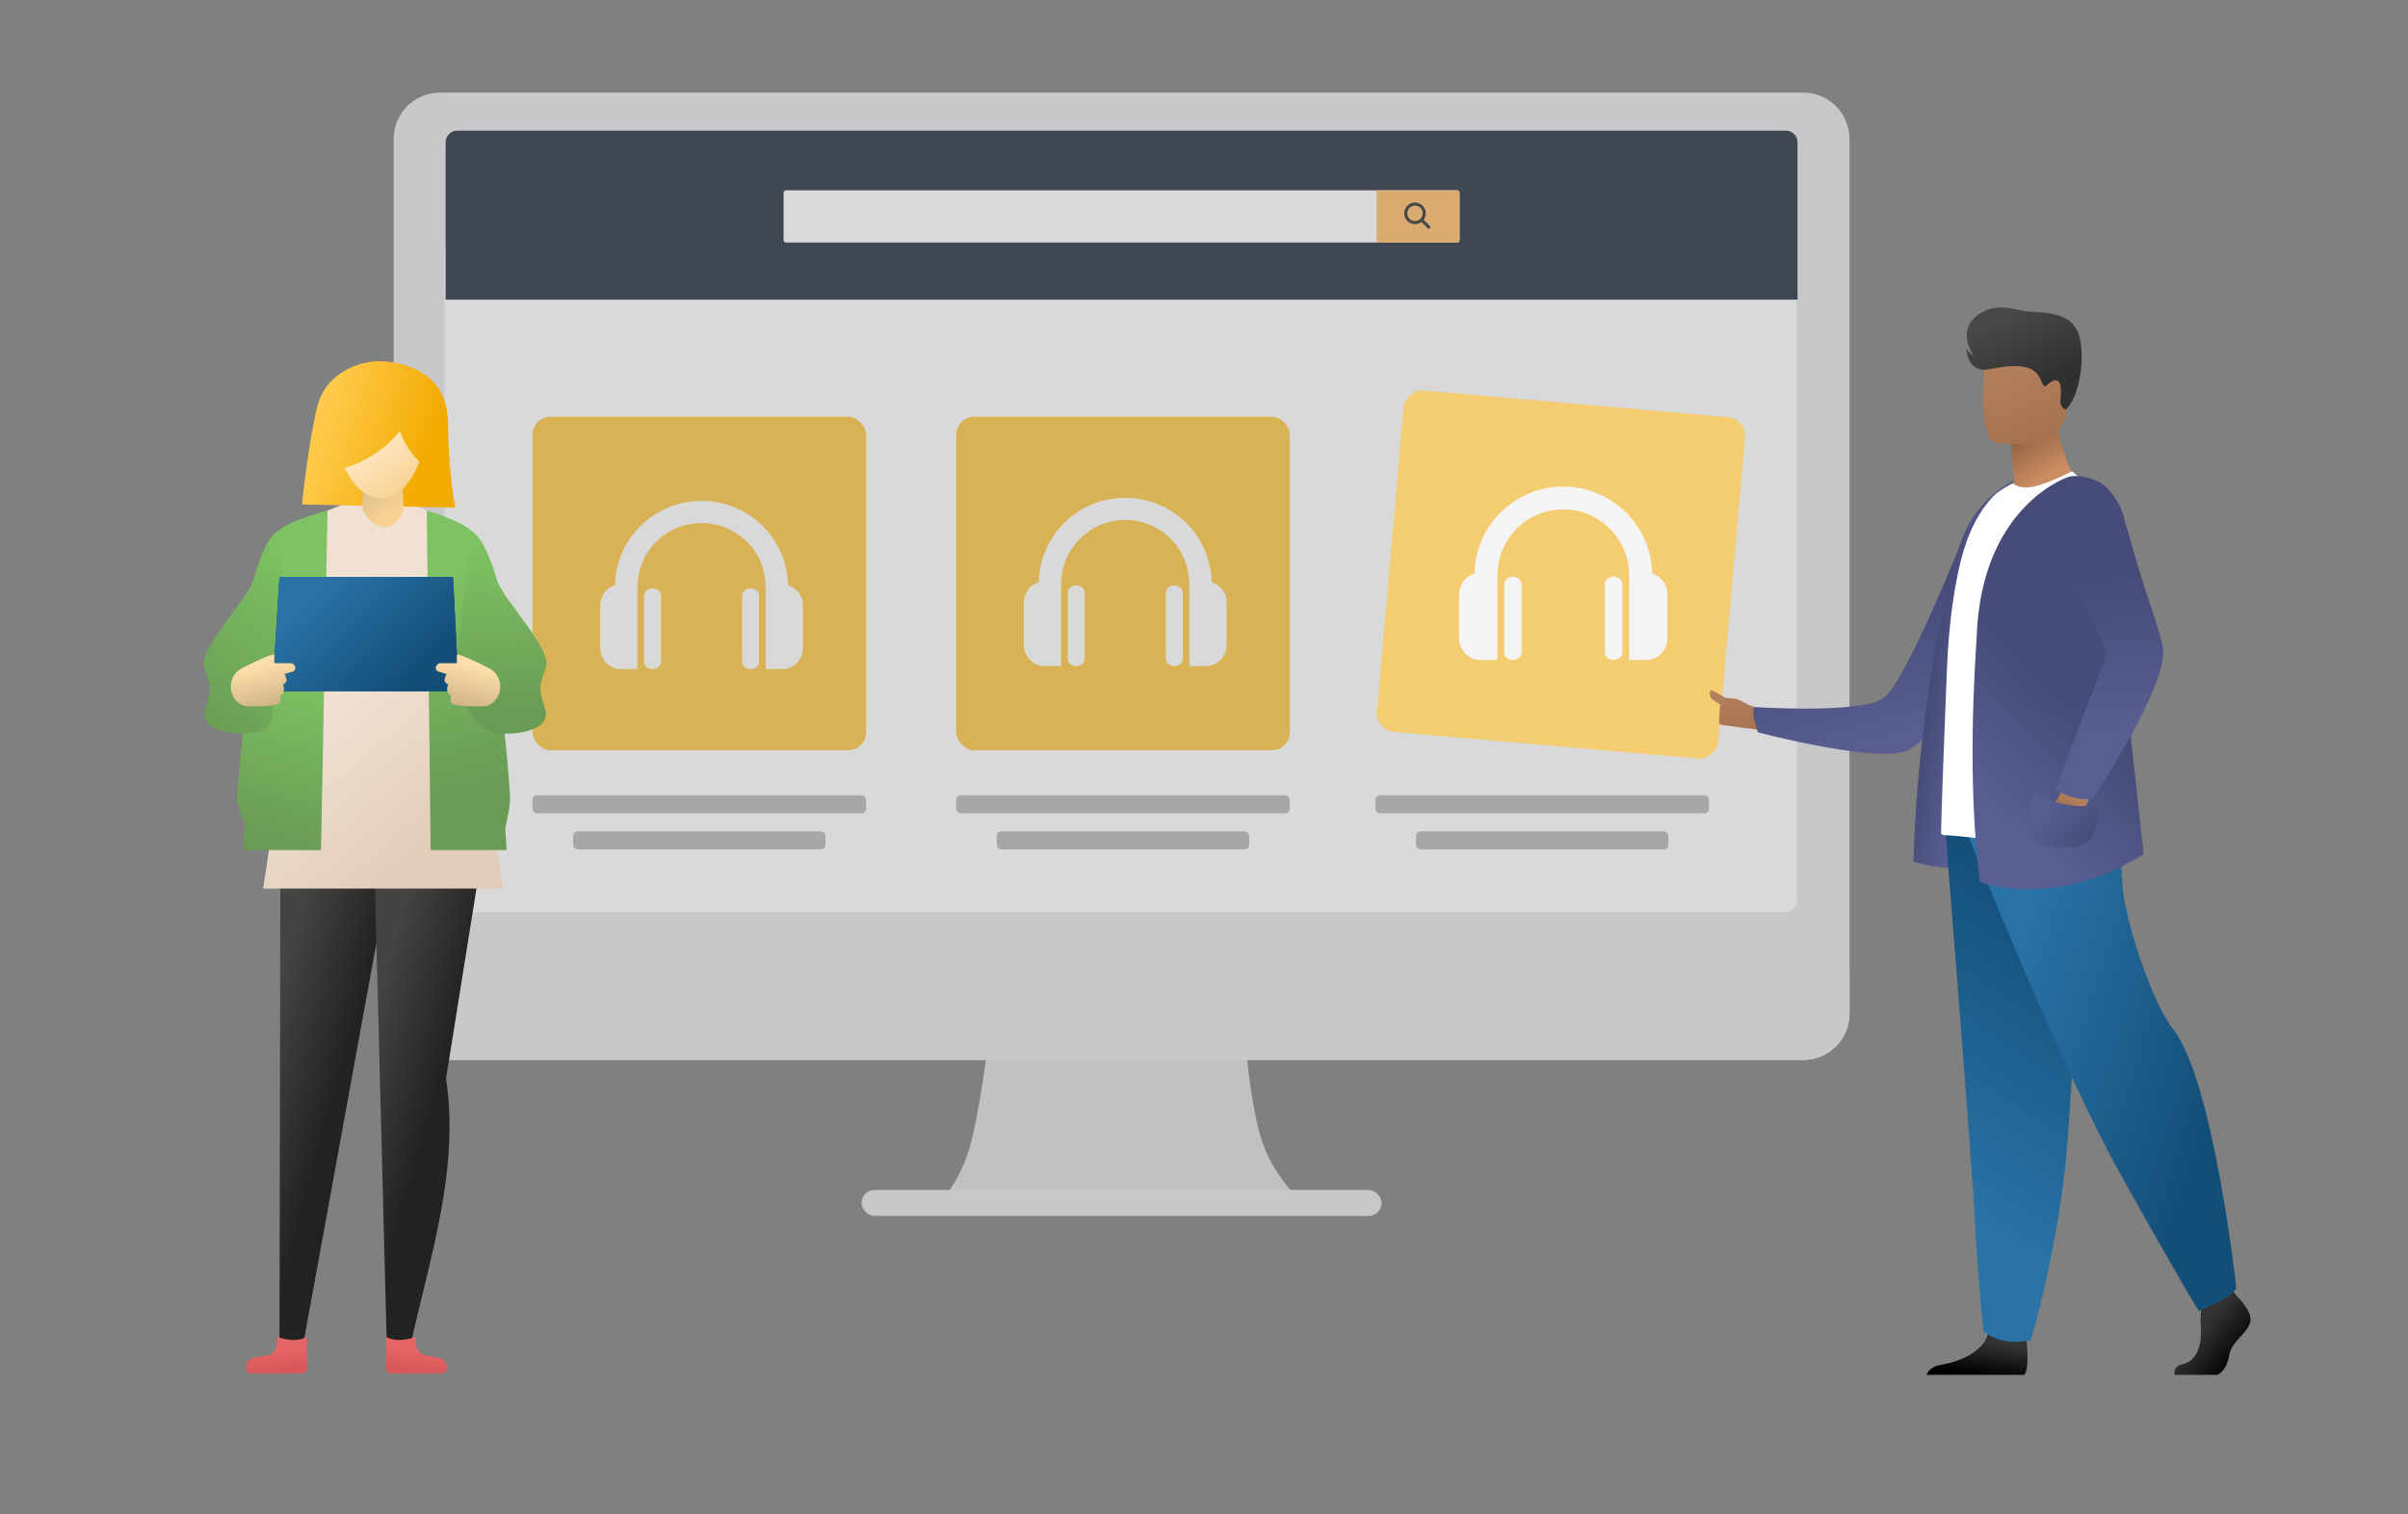 <svg width="520" height="327" viewBox="0 0 520 327" fill="none" xmlns="http://www.w3.org/2000/svg"><rect x="0" y="0" width="520" height="327" fill="#808080" stroke="none"/><g opacity=".7"><path fill-rule="evenodd" clip-rule="evenodd" d="M213.266 226.112h55.826s1.072 14.872 4.131 22.183c3.058 7.312 8.275 11.503 8.275 11.503h-78.599s4.353-4.569 6.475-11.899c2.122-7.33 3.892-21.787 3.892-21.787z" fill="#DDDDE0"/><rect x="186.057" y="256.991" width="112.284" height="5.614" rx="2.807" fill="#E7E7EB"/><path fill-rule="evenodd" clip-rule="evenodd" d="M399.399 30.024c0-5.536-4.488-10.024-10.024-10.024H95.026c-5.536 0-10.024 4.488-10.024 10.024v149.499l-.002.001v26.938l.001.001.001.001v12.431c0 5.536 4.488 10.024 10.024 10.024h294.349c5.536 0 10.024-4.488 10.024-10.024V30.024z" fill="#E7E7EB"/><path fill-rule="evenodd" clip-rule="evenodd" d="M399.398 210.872c0-5.536-4.488-10.024-10.024-10.024H95.025c-5.536 0-10.024 4.488-10.024 10.024v13.889H85l.001.106a4.052 4.052 0 004.052 4.052h300.321c5.536 0 10.024-4.488 10.024-10.024v-8.023z" fill="#E7E7EB"/><rect x="96" y="52" width="292" height="145" rx="2.506" fill="#fff"/><rect x="115" y="90" width="72.027" height="72.027" rx="3.893" fill="#FFC845"/><path fill-rule="evenodd" clip-rule="evenodd" d="M134.089 144.507h3.559v-17.562l.009-.068c.008-.062.016-.124.016-.187 0-7.576 6.202-13.739 13.823-13.739s13.823 6.163 13.823 13.739c0 .116.017.229.034.34v17.477h3.56c2.477 0 4.487-2.05 4.487-4.58v-9.158c0-2.086-1.37-3.843-3.24-4.396-.173-10.065-8.476-18.204-18.663-18.204-10.19 0-18.494 8.14-18.664 18.208-1.868.554-3.233 2.309-3.233 4.394v9.156c0 2.528 2.01 4.58 4.489 4.58zm5.001-15.896v14.349c0 .856.816 1.547 1.825 1.547 1.007 0 1.825-.691 1.825-1.547v-14.349c0-.854-.818-1.546-1.825-1.546-1.009 0-1.825.691-1.825 1.546zm21.17 14.349v-14.349c0-.855.815-1.546 1.825-1.546 1.008 0 1.825.692 1.825 1.546v14.349c0 .856-.817 1.547-1.825 1.547s-1.825-.691-1.825-1.547z" fill="#fff"/><rect x="115" y="171.76" width="72.027" height="3.893" rx=".973" fill="#B8B8B8"/><rect x="123.76" y="179.547" width="54.507" height="3.893" rx=".973" fill="#B8B8B8"/><rect x="206.493" y="90" width="72.027" height="72.027" rx="3.893" fill="#FFC845"/><path fill-rule="evenodd" clip-rule="evenodd" d="M225.582 143.858h3.559v-17.562l.009-.068c.008-.061.017-.123.017-.187 0-7.576 6.201-13.739 13.823-13.739 7.62 0 13.822 6.163 13.822 13.739 0 .116.017.229.035.341v17.476h3.559c2.477 0 4.487-2.05 4.487-4.58v-9.158c0-2.086-1.37-3.843-3.24-4.396-.172-10.065-8.475-18.204-18.663-18.204-10.19 0-18.494 8.14-18.664 18.208-1.868.554-3.233 2.31-3.233 4.394v9.156c0 2.528 2.01 4.58 4.489 4.58zm5.001-15.896v14.35c0 .855.816 1.546 1.825 1.546 1.008 0 1.825-.691 1.825-1.546v-14.35c0-.854-.817-1.546-1.825-1.546-1.009 0-1.825.691-1.825 1.546zm21.17 14.35v-14.35c0-.855.815-1.546 1.825-1.546 1.008 0 1.825.692 1.825 1.546v14.35c0 .855-.817 1.546-1.825 1.546s-1.825-.691-1.825-1.546z" fill="#fff"/><rect x="206.493" y="171.76" width="72.027" height="3.893" rx=".973" fill="#B8B8B8"/><rect x="215.253" y="179.547" width="54.507" height="3.893" rx=".973" fill="#B8B8B8"/><rect x="297.013" y="171.76" width="72.027" height="3.893" rx=".973" fill="#B8B8B8"/><rect x="305.773" y="179.547" width="54.507" height="3.893" rx=".973" fill="#B8B8B8"/><path d="M96.23 30.73a2.506 2.506 0 012.505-2.506h286.928a2.506 2.506 0 012.506 2.506v33.986H96.229V30.73z" fill="#242F3F"/><rect x="169.214" y="41.098" width="145.97" height="11.28" rx=".515" fill="#fff"/><rect x="297.27" y="41.098" width="17.915" height="11.28" rx=".515" fill="#FFBD69"/><path clip-rule="evenodd" d="M305.563 44.084a1.99 1.99 0 00-1.99 1.99v0c0 1.1.891 1.99 1.99 1.99v0a1.99 1.99 0 001.991-1.99v0c0-1.1-.891-1.99-1.991-1.99v0z" stroke="#2F302F" stroke-width=".669" stroke-linecap="square"/><path d="M307.222 47.733l1.327 1.327" stroke="#2F302F" stroke-width=".669" stroke-linecap="round" stroke-linejoin="round"/></g><g opacity=".7"><rect width="74" height="74" rx="4" transform="scale(-1 1) rotate(-5 847.234 4364.51)" fill="#FFC845"/><path fill-rule="evenodd" clip-rule="evenodd" d="M355.472 142.528h-3.657v-18.097l-.009-.069c-.008-.064-.017-.128-.017-.193 0-7.807-6.371-14.158-14.201-14.158s-14.201 6.351-14.201 14.158c0 .12-.018.235-.036.351v18.008h-3.657c-2.545 0-4.61-2.112-4.61-4.719v-9.437c0-2.149 1.408-3.96 3.329-4.53.177-10.371 8.707-18.758 19.174-18.758 10.469 0 19.001 8.387 19.176 18.762 1.919.571 3.321 2.38 3.321 4.528v9.435c0 2.605-2.065 4.719-4.612 4.719zm-5.138-16.38v14.787c0 .881-.838 1.593-1.875 1.593-1.035 0-1.875-.712-1.875-1.593v-14.787c0-.88.84-1.593 1.875-1.593 1.037 0 1.875.713 1.875 1.593zm-21.75 14.787v-14.787c0-.88-.838-1.593-1.875-1.593-1.035 0-1.875.713-1.875 1.593v14.787c0 .881.84 1.593 1.875 1.593 1.035 0 1.875-.712 1.875-1.593z" fill="#fff"/></g><path fill-rule="evenodd" clip-rule="evenodd" d="M371.369 156.444c-.343-.187.113-4.271.113-4.271s-1.911-1.092-2.13-1.65c-.119-.302-.366-1.889.515-1.385l2.718 1.543 2.22.247c.868.141 2.875 1.355 2.875 1.355l4.308 1.604c-.419 1.452-.548 2.421-.942 3.874 0 0-9.334-1.13-9.677-1.317z" fill="url(#paint0_linear)"/><path d="M423.957 116.066s-12.381 31.239-17.21 34.701c-4.83 3.462-27.906 1.928-27.906 1.928s-.45 1.073-.034 2.644c.436 1.635.77 2.818.77 2.818s27.228 7.17 32.825 3.685c5.597-3.486 17.936-17.38 17.936-17.38l-6.381-28.396z" fill="url(#paint1_linear)"/><path d="M435.068 103.611s-8.587 3.862-11.772 13.97c-5.713 18.129-9.45 45.28-10.085 68.501 0 0 8.522 2.972 21.907.62 13.455-2.367-.05-83.091-.05-83.091z" fill="url(#paint2_linear)"/><path d="M469.636 296.933h9.237c1.162-.632 2.198-2.079 2.526-4.234.45-2.978 3.785-4.603 4.508-7.037.721-2.435-2.976-5.863-2.976-5.863l-.617-.798-.643-.827-6.129 1.445s-.152 1.461-.243 3.323c-.068 1.343-.102 2.893-.028 4.255.18 3.247-.906 6.745-3.791 7.378-2.135.463-2.04 1.73-1.844 2.358z" fill="url(#paint3_linear)"/><path d="M416.03 296.934h21.123c1.017-1.242.642-5.819.488-7.314-.032-.301-.053-.476-.053-.476s-7.213-5.774-8.205-1.354c-.029.14-.067.275-.107.408-1.249 4.136-6.848 6.016-10.08 6.538-2.101.341-2.879 1.434-3.166 2.198z" fill="url(#paint4_linear)"/><path d="M420.056 178.94s1.095 13.674 2.382 30.113c1.75 22.329 3.853 49.758 4.063 54.955.359 9.023 1.802 23.456 1.802 23.456s3.424 3.429 10.277 1.984c0 0 6.106-20.603 7.852-42.403l.08-1.077c1.623-22.192 4.147-68.923 4.147-68.923l-30.603 1.895z" fill="url(#paint5_linear)"/><path d="M425.057 180.564s19.742 49.525 32.722 72.8c12.982 23.275 17.037 29.77 17.037 29.77s7.438-2.976 8.114-5.006c0 0-4.964-44.934-13.657-55.886-4.912-6.189-10.682-24.764-10.953-31.259-.271-6.496-1.758-19.351-1.758-19.351l-31.505 8.932z" fill="url(#paint6_linear)"/><path d="M429.972 108.366c7.714 2.436 19.455-3.401 19.455-3.401s-5.504-6.081-5.132-17.188l-5.964 4.81-4.052 3.268s.017 1.927.459 5.302c.08.616.175 1.28.287 1.991a1.427 1.427 0 01-.649 1.44c-2.811 1.741-4.404 3.778-4.404 3.778z" fill="url(#paint7_linear)"/><path d="M419.205 180.081c.233.192.504.309.812.309 2.898-.04 11.346 1.571 18.494.835 6.026-.579 11.36-2.364 17.088-4.934.761-.341 2.511-1.276 2.473-2.128-.025-.933-.118-2.282-.235-3.985-.405-5.916-1.111-16.092-.422-27.833.124-2.185.188-4.355.196-6.489.059-15.912-3.831-29.34-10.165-34.076 0 0-3.681 1.914-6.739 2.891-2.995.958-4.54.765-6.094-.267 0 0-3.026 1.504-4.318 2.915-2.992 3.266-5.33 7.602-6.875 13.824-1.315 5.297-2.545 13.019-2.97 22.915-.196 4.487-1.437 35.866-1.245 36.023z" fill="#fff"/><path d="M456.67 127.503s7.035-15.135-2.444-22.642c-3.472-2.75-7.352-1.948-7.352-1.948s-19.084 5.994-20.028 34.804c-.372 6.566-2.137 30.479.71 52.775 0 0 15.884 6.193 35.358-6.028l-6.244-56.961z" fill="url(#paint8_linear)"/><path d="M430.938 95.65s13.895 2.309 15.199-6.371c1.304-8.683 3.975-14.23-4.84-16.073-8.816-1.842-11.042 1.21-12.183 4.002-1.139 2.792-1.756 17.616 1.824 18.441z" fill="url(#paint9_linear)"/><path d="M443.822 173.105c.733-.555 1.742-3.219 1.742-3.219l5.795 2.332-1.463 2.943-1.613.005c-1.761.137-3.707-1.317-4.461-2.061z" fill="url(#paint10_linear)"/><path d="M448.392 172.376c-2.369-.57-4.664-1.8-4.664-1.8s11.052-27.758 11.008-29.895c-.044-2.138-13.592-25.243-12.952-28.273.64-3.03 1.62-5.883 4.633-7.152 3.013-1.269 4.673-1.809 6.54-1.261s4.643 3.545 6.885 11.911c3.164 11.804 7.31 21.877 7.314 24.87.005 8.949-15.209 31.715-15.209 31.715s-1.694.333-3.555-.115z" fill="url(#paint11_linear)"/><path d="M453.163 173.66c-5.347 1.443-11.748-1.039-14.28-2.46-.419 3.078-.883 9.519.615 10.659 1.873 1.425 9.664 2.038 11.774-.497 1.688-2.028 1.964-5.98 1.891-7.702z" fill="url(#paint12_linear)"/><path d="M446.149 88.441s-1.426-.239-1.196-2.204c.23-1.965.226-4.535-1.37-4.054-1.597.477-1.676 1.757-2.333 1.01-.655-.746-.668-3.893-5.419-4.113-4.752-.22-6.683 1.436-8.892.463-2.209-.973-2.327-4.32-2.327-4.32s.628 1.196 1.577 1.576c0 0-3.686-5.044.581-8.504 4.267-3.46 8.619-1.195 11.09-1.045 5.442.33 8.957.655 10.735 4.234 1.779 3.577 1.046 13.514-2.446 16.957z" fill="url(#paint13_linear)"/><path d="M83.917 189.212l-23.367-3.671-.193 105.402h5.006l18.554-101.731z" fill="url(#paint14_linear)"/><path d="M103.912 185.541l-22.976 4.794 2.604 100.608h5.006c4.238-19.311 10.744-38.254 7.78-58.048l7.586-47.354z" fill="url(#paint15_linear)"/><path fill-rule="evenodd" clip-rule="evenodd" d="M58.679 292.337c-1.367.829-3.897.456-5.026 1.528-.686.652-.615 2.777.206 2.76h11.332c.635-.012 1.128-.539 1.076-1.151v-6.787c-2.653 1.583-6.467 0-6.467 0s.246 2.821-1.121 3.65z" fill="url(#paint16_linear)"/><path fill-rule="evenodd" clip-rule="evenodd" d="M90.925 292.337c1.368.829 3.897.456 5.026 1.528.686.652.615 2.777-.206 2.76H84.413c-.635-.012-1.128-.539-1.076-1.151v-6.787c2.653 1.583 6.467 0 6.467 0s-.246 2.821 1.121 3.65z" fill="url(#paint17_linear)"/><path d="M56.815 191.908h51.809c-4.335-25.876-6.727-51-6.727-77.213 0 0-16.52-8.048-20.243-8.048-3.723 0-18.999 7.227-18.999 7.227 0 25.592-1.743 52.807-5.84 78.034z" fill="url(#paint18_linear)"/><path d="M69.316 183.564l1.412-73.285s-8.228 2.067-10.744 4.429-8.203 45.031-8.793 57.88c-.064 1.528 1.63 5.148 1.63 5.148-.103 1.759-.218 3.723-.334 5.841h16.83v-.013z" fill="url(#paint19_linear)"/><path d="M65.21 108.944s1.476-14.326 3.427-21.527c1.938-7.189 9.64-9.807 14.351-9.37 4.711.436 13.633 2.348 13.748 13.362.116 11.001 1.553 18.228 1.553 18.228l-33.08-.693z" fill="url(#paint20_linear)"/><path d="M78.328 101.281v9.088s4.608 7.779 8.832.18l-.373-9.268h-8.459z" fill="url(#paint21_linear)"/><path d="M74.446 101.058a24.62 24.62 0 0010.608-6.487c.45-.462.873-.962 1.271-1.489v.013a17.714 17.714 0 004.246 6.61c-1.455 3.771-4.132 7.781-7.956 7.879-3.714.095-6.437-2.833-8.17-6.526z" fill="url(#paint22_linear)"/><path d="M109.393 183.564c-.102-1.694-.192-3.299-.282-4.762 0 0 1.117-4.685 1.04-6.405-.591-12.837-5.751-55.314-8.267-57.676-2.516-2.362-9.73-4.467-9.73-4.467L93 183.577h16.392v-.013z" fill="url(#paint23_linear)"/><path d="M101.897 114.695c2.58 1.771 4.249 6.611 5.417 10.577 1.168 3.98 11.951 14.955 10.591 18.857-1.361 3.89-1.733 4.198-.18 9.063 1.553 4.865-7.689 5.905-11.386 4.904-3.697-1.001-5.414-5.443-5.414-5.443l-.321-7.74H98.2l3.697-30.218z" fill="url(#paint24_linear)"/><path d="M59.985 114.695c-2.58 1.771-4.108 6.611-5.276 10.577-1.168 3.98-11.951 14.955-10.59 18.857 1.36 3.89 1.732 4.198.18 9.063-1.554 4.865 7.688 5.905 11.385 4.904 3.697-1.001 3.075-3.988 3.075-3.988l.321-7.741 4.743-1.454-3.838-30.218z" fill="url(#paint25_linear)"/><path d="M59.021 145.696l1.335-21.104h37.47l1.259 24.685H59.02v-3.581z" fill="url(#paint26_linear)"/><path d="M59.021 145.696l1.335-21.104h37.47l1.259 24.685H59.02v-3.581z" fill="url(#paint27_linear)"/><path d="M105.645 144.335s-5.793-3.008-6.987-2.982v1.878h-3.59c-.43 0-.839.41-.949.827-.13.496.189.888.681 1.031l1.641.478s-.629 1.194-.41 1.579c.218.372.757.757.757.757s-.415.528-.133 1.593c.132.498.712.633.712.633s-.217 1.282.131 1.712c.668.822 6.928.812 7.749.568a1.41 1.41 0 00.244-.103c3.312-1.553 3.389-6.238.154-7.971z" fill="url(#paint28_linear)"/><path d="M52.225 144.335s5.794-3.008 6.988-2.982v1.878h3.59c.43 0 .839.41.949.827.13.496-.19.888-.682 1.031l-1.64.478s.628 1.194.41 1.579c-.218.372-.757.757-.757.757s.415.528.133 1.593c-.133.498-.712.633-.712.633s.217 1.282-.132 1.712c-.667.822-6.927.812-7.749.568a1.424 1.424 0 01-.243-.103c-3.312-1.553-3.39-6.238-.155-7.971z" fill="url(#paint29_linear)"/><defs><linearGradient id="paint1_linear" x1="421.126" y1="155.269" x2="413.15" y2="127.835" gradientUnits="userSpaceOnUse"><stop stop-color="#585E91"/><stop offset="1" stop-color="#464B78"/><stop offset="1" stop-color="#464B78"/></linearGradient><linearGradient id="paint15_linear" x1="99.66" y1="216.934" x2="82.025" y2="212.085" gradientUnits="userSpaceOnUse"><stop stop-color="#222"/><stop offset="1" stop-color="#444"/></linearGradient><linearGradient id="paint2_linear" x1="423.939" y1="160.901" x2="415.226" y2="159.587" gradientUnits="userSpaceOnUse"><stop stop-color="#585E91"/><stop offset="1" stop-color="#464B78"/></linearGradient><linearGradient id="paint3_linear" x1="486" y1="291.055" x2="477.771" y2="284.211" gradientUnits="userSpaceOnUse"><stop/><stop offset="1" stop-color="#333"/></linearGradient><linearGradient id="paint4_linear" x1="428.001" y1="296.934" x2="429.015" y2="289.914" gradientUnits="userSpaceOnUse"><stop/><stop offset="1" stop-color="#333"/></linearGradient><linearGradient id="paint5_linear" x1="450.659" y1="197.244" x2="412.461" y2="253.841" gradientUnits="userSpaceOnUse"><stop stop-color="#134E78"/><stop offset="1" stop-color="#2A73A7"/></linearGradient><linearGradient id="paint6_linear" x1="482.93" y1="223.909" x2="433.885" y2="208.628" gradientUnits="userSpaceOnUse"><stop stop-color="#134E78"/><stop offset="1" stop-color="#2A73A7"/></linearGradient><linearGradient id="paint7_linear" x1="442.904" y1="102.12" x2="433.465" y2="87.539" gradientUnits="userSpaceOnUse"><stop stop-color="#CB8C61"/><stop offset="1" stop-color="#694730"/></linearGradient><linearGradient id="paint8_linear" x1="433.07" y1="175.844" x2="451.97" y2="155.756" gradientUnits="userSpaceOnUse"><stop stop-color="#585E91"/><stop offset="1" stop-color="#464B78"/></linearGradient><linearGradient id="paint9_linear" x1="434.333" y1="76.051" x2="441.947" y2="96.72" gradientUnits="userSpaceOnUse"><stop stop-color="#B4805E"/><stop offset="1" stop-color="#A4714F"/></linearGradient><linearGradient id="paint10_linear" x1="447.792" y1="170.668" x2="444.298" y2="174.643" gradientUnits="userSpaceOnUse"><stop stop-color="#B4805E"/><stop offset="1" stop-color="#A4714F"/></linearGradient><linearGradient id="paint11_linear" x1="453.322" y1="158.108" x2="452.347" y2="124.474" gradientUnits="userSpaceOnUse"><stop stop-color="#585E91"/><stop offset="1" stop-color="#464B78"/></linearGradient><linearGradient id="paint12_linear" x1="441.215" y1="175.366" x2="451.025" y2="182.898" gradientUnits="userSpaceOnUse"><stop stop-color="#585E91"/><stop offset="1" stop-color="#464B78"/></linearGradient><linearGradient id="paint13_linear" x1="436.942" y1="66.447" x2="446.254" y2="85.939" gradientUnits="userSpaceOnUse"><stop stop-color="#474847"/><stop offset=".766" stop-color="#2F302F"/></linearGradient><linearGradient id="paint14_linear" x1="77.981" y1="216.934" x2="60.356" y2="212.09" gradientUnits="userSpaceOnUse"><stop stop-color="#222"/><stop offset="1" stop-color="#444"/></linearGradient><linearGradient id="paint0_linear" x1="373.939" y1="148.12" x2="376.912" y2="160.739" gradientUnits="userSpaceOnUse"><stop stop-color="#B4805E"/><stop offset="1" stop-color="#A4714F"/></linearGradient><linearGradient id="paint16_linear" x1="62.566" y1="290.083" x2="63.252" y2="295.262" gradientUnits="userSpaceOnUse"><stop offset=".208" stop-color="#E66667"/><stop offset="1" stop-color="#D85758"/></linearGradient><linearGradient id="paint17_linear" x1="87.038" y1="290.083" x2="86.352" y2="295.262" gradientUnits="userSpaceOnUse"><stop offset=".208" stop-color="#E66667"/><stop offset="1" stop-color="#D85758"/></linearGradient><linearGradient id="paint18_linear" x1="65.64" y1="153.472" x2="91.962" y2="185.343" gradientUnits="userSpaceOnUse"><stop offset=".05" stop-color="#F1E1D3"/><stop offset="1" stop-color="#E1CCB9"/></linearGradient><linearGradient id="paint19_linear" x1="53.478" y1="180.377" x2="63.201" y2="145.484" gradientUnits="userSpaceOnUse"><stop offset=".009" stop-color="#699B55"/><stop offset="1" stop-color="#7EC263"/></linearGradient><linearGradient id="paint20_linear" x1="67.743" y1="96.541" x2="90.947" y2="103.493" gradientUnits="userSpaceOnUse"><stop stop-color="#FFCA4B"/><stop offset="1" stop-color="#F2AB01"/></linearGradient><linearGradient id="paint21_linear" x1="82.064" y1="103.281" x2="86.734" y2="109.147" gradientUnits="userSpaceOnUse"><stop stop-color="#DEBF8B"/><stop offset="1" stop-color="#F8D294"/></linearGradient><linearGradient id="paint22_linear" x1="75.849" y1="95.697" x2="84.317" y2="108.057" gradientUnits="userSpaceOnUse"><stop stop-color="#FFECCC"/><stop offset="1" stop-color="#F8D294"/></linearGradient><linearGradient id="paint23_linear" x1="105.496" y1="170.652" x2="94.699" y2="124.627" gradientUnits="userSpaceOnUse"><stop offset=".009" stop-color="#699B55"/><stop offset="1" stop-color="#7EC263"/></linearGradient><linearGradient id="paint24_linear" x1="100.728" y1="117.277" x2="103.262" y2="155.01" gradientUnits="userSpaceOnUse"><stop offset=".009" stop-color="#7EC263"/><stop offset="1" stop-color="#699B55"/></linearGradient><linearGradient id="paint25_linear" x1="44" y1="159.423" x2="72.639" y2="127.766" gradientUnits="userSpaceOnUse"><stop stop-color="#699B55"/><stop offset="1" stop-color="#7EC263"/></linearGradient><linearGradient id="paint26_linear" x1="61.62" y1="124.592" x2="86.586" y2="137.723" gradientUnits="userSpaceOnUse"><stop stop-color="#134E78"/><stop offset="1" stop-color="#0E3E60"/></linearGradient><linearGradient id="paint27_linear" x1="87.766" y1="147.349" x2="69.032" y2="126.912" gradientUnits="userSpaceOnUse"><stop stop-color="#134E78"/><stop offset="1" stop-color="#2A73A7"/></linearGradient><linearGradient id="paint28_linear" x1="101.057" y1="152.554" x2="103.284" y2="143.916" gradientUnits="userSpaceOnUse"><stop stop-color="#D1B689"/><stop offset="1" stop-color="#FFDFAB"/></linearGradient><linearGradient id="paint29_linear" x1="56.814" y1="152.554" x2="54.587" y2="143.916" gradientUnits="userSpaceOnUse"><stop stop-color="#D1B689"/><stop offset="1" stop-color="#FFDFAB"/></linearGradient></defs></svg>